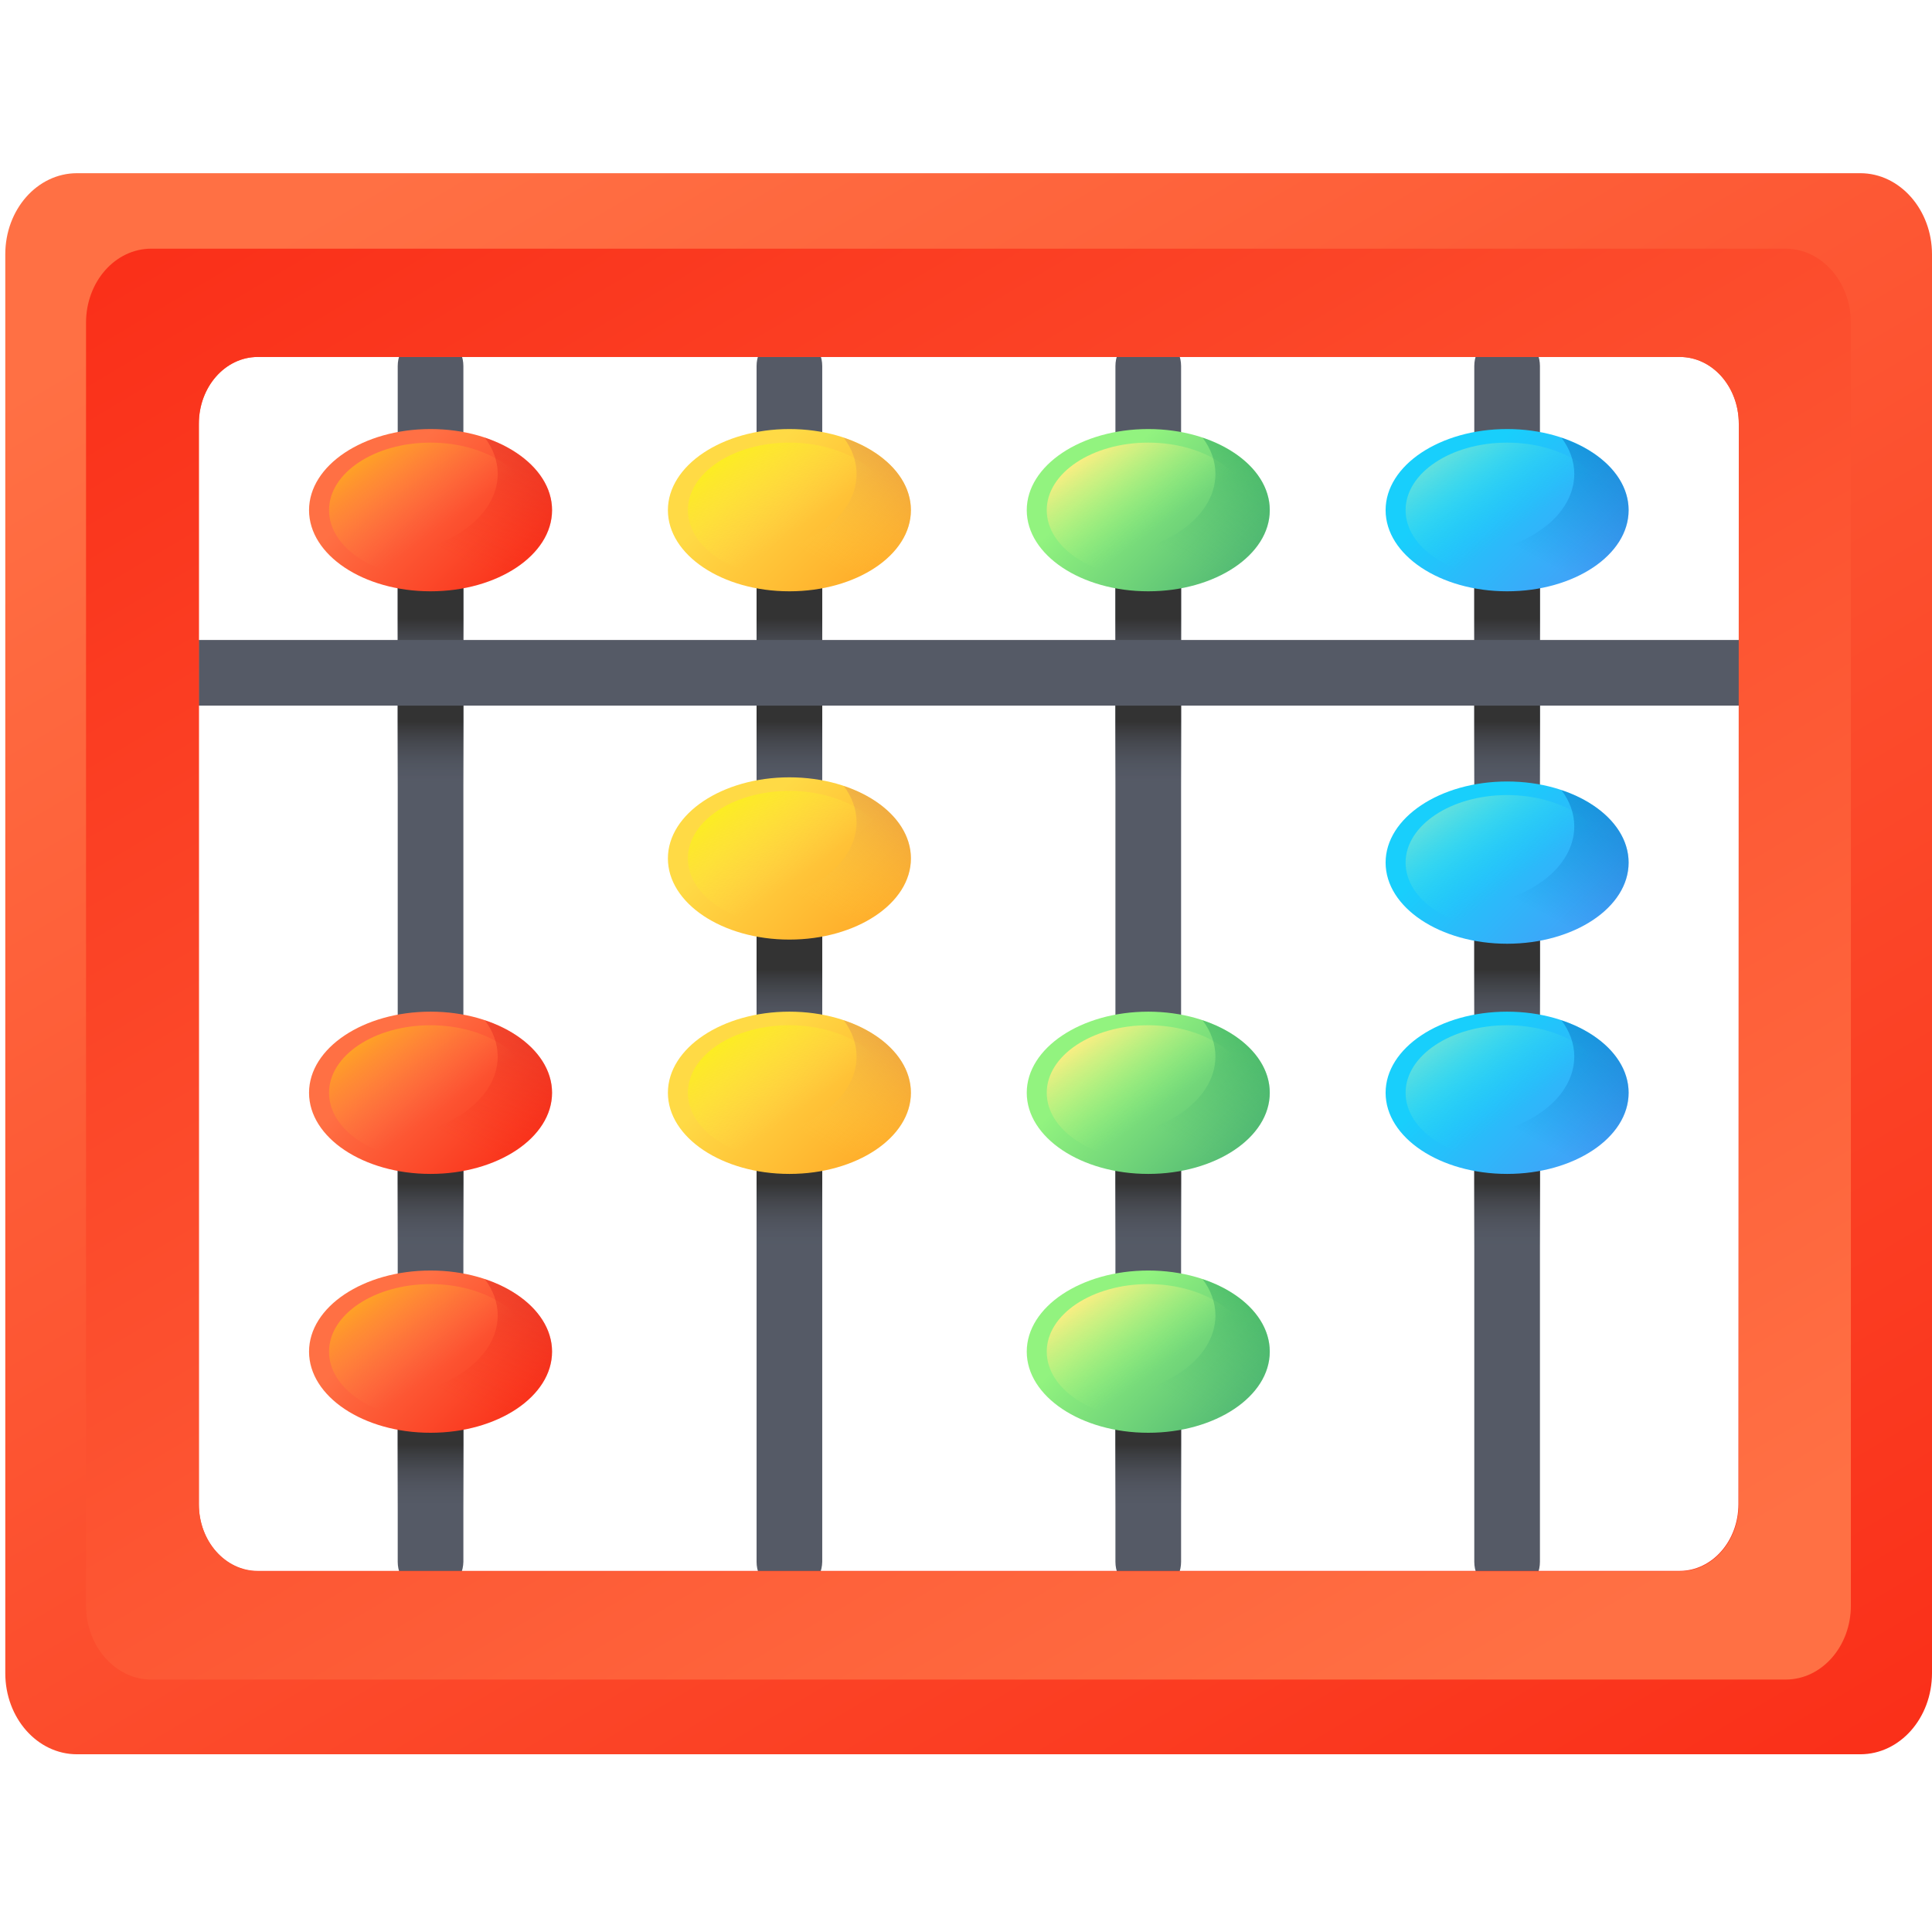 <?xml version="1.0" encoding="utf-8"?>
<!-- Generator: Adobe Illustrator 23.1.1, SVG Export Plug-In . SVG Version: 6.00 Build 0)  -->
<svg version="1.1" id="Capa_1" xmlns="http://www.w3.org/2000/svg" xmlns:xlink="http://www.w3.org/1999/xlink" x="0px" y="0px"
	 viewBox="0 0 512 512" style="enable-background:new 0 0 512 512;" xml:space="preserve">
<style type="text/css">
	.st0{fill:#555A66;}
	.st1{fill:url(#SVGID_1_);}
	.st2{fill:url(#SVGID_2_);}
	.st3{fill:url(#SVGID_3_);}
	.st4{fill:url(#SVGID_4_);}
	.st5{fill:url(#SVGID_5_);}
	.st6{fill:url(#SVGID_6_);}
	.st7{fill:url(#SVGID_7_);}
	.st8{fill:url(#SVGID_8_);}
	.st9{fill:url(#SVGID_9_);}
	.st10{fill:url(#SVGID_10_);}
	.st11{fill:url(#SVGID_11_);}
	.st12{fill:url(#SVGID_12_);}
	.st13{fill:url(#SVGID_13_);}
	.st14{fill:url(#SVGID_14_);}
	.st15{fill:url(#SVGID_15_);}
	.st16{fill:url(#SVGID_16_);}
	.st17{fill:url(#SVGID_17_);}
	.st18{fill:url(#SVGID_18_);}
	.st19{fill:url(#SVGID_19_);}
	.st20{fill:url(#SVGID_20_);}
	.st21{fill:url(#SVGID_21_);}
	.st22{fill:url(#SVGID_22_);}
	.st23{fill:url(#SVGID_23_);}
	.st24{fill:url(#SVGID_24_);}
	.st25{fill:url(#SVGID_25_);}
	.st26{fill:url(#SVGID_26_);}
	.st27{fill:url(#SVGID_27_);}
	.st28{fill:url(#SVGID_28_);}
	.st29{fill:url(#SVGID_29_);}
	.st30{fill:url(#SVGID_30_);}
	.st31{fill:url(#SVGID_31_);}
	.st32{fill:url(#SVGID_32_);}
	.st33{fill:url(#SVGID_33_);}
	.st34{fill:url(#SVGID_34_);}
	.st35{fill:url(#SVGID_35_);}
	.st36{fill:url(#SVGID_36_);}
	.st37{fill:url(#SVGID_37_);}
	.st38{fill:url(#SVGID_38_);}
	.st39{fill:url(#SVGID_39_);}
	.st40{fill:url(#SVGID_40_);}
	.st41{fill:url(#SVGID_41_);}
	.st42{fill:url(#SVGID_42_);}
	.st43{fill:url(#SVGID_43_);}
	.st44{fill:url(#SVGID_44_);}
	.st45{fill:url(#SVGID_45_);}
	.st46{fill:url(#SVGID_46_);}
	.st47{fill:url(#SVGID_47_);}
	.st48{fill:url(#SVGID_48_);}
	.st49{fill:url(#SVGID_49_);}
	.st50{fill:url(#SVGID_50_);}
	.st51{fill:url(#SVGID_51_);}
	.st52{fill:url(#SVGID_52_);}
	.st53{fill:url(#SVGID_53_);}
	.st54{fill:url(#SVGID_54_);}
</style>
<g>
	<g>
		<path class="st0" d="M114.1,422.6c-4.8,0-8.7-3.9-8.7-8.7V97c0-4.8,3.9-8.7,8.7-8.7c4.8,0,8.7,3.9,8.7,8.7v316.9
			C122.7,418.7,118.9,422.6,114.1,422.6z"/>
		<path class="st0" d="M209.2,422.6c-4.8,0-8.7-3.9-8.7-8.7V97c0-4.8,3.9-8.7,8.7-8.7c4.8,0,8.7,3.9,8.7,8.7v316.9
			C217.8,418.7,214,422.6,209.2,422.6z"/>
		<path class="st0" d="M304.3,422.6c-4.8,0-8.7-3.9-8.7-8.7V97c0-4.8,3.9-8.7,8.7-8.7s8.7,3.9,8.7,8.7v316.9
			C313,418.7,309.1,422.6,304.3,422.6z"/>
		<path class="st0" d="M399.4,422.6c-4.8,0-8.7-3.9-8.7-8.7V97c0-4.8,3.9-8.7,8.7-8.7c4.8,0,8.7,3.9,8.7,8.7v316.9
			C408.1,418.7,404.2,422.6,399.4,422.6z"/>
	</g>
	
		<linearGradient id="SVGID_1_" gradientUnits="userSpaceOnUse" x1="113.447" y1="303.102" x2="113.447" y2="320.195" gradientTransform="matrix(1.004 0 0 -1.004 0.165 512.761)">
		<stop  offset="0" style="stop-color:#555A66;stop-opacity:0"/>
		<stop  offset="1" style="stop-color:#333333"/>
	</linearGradient>
	<path class="st1" d="M105.4,178.2h17.4v35.9h-17.4V178.2z"/>
	
		<linearGradient id="SVGID_2_" gradientUnits="userSpaceOnUse" x1="208.185" y1="303.102" x2="208.185" y2="320.195" gradientTransform="matrix(1.004 0 0 -1.004 0.165 512.761)">
		<stop  offset="0" style="stop-color:#555A66;stop-opacity:0"/>
		<stop  offset="1" style="stop-color:#333333"/>
	</linearGradient>
	<path class="st2" d="M200.5,178.2h17.4v35.9h-17.4L200.5,178.2z"/>
	
		<linearGradient id="SVGID_3_" gradientUnits="userSpaceOnUse" x1="302.912" y1="303.102" x2="302.912" y2="320.195" gradientTransform="matrix(1.004 0 0 -1.004 0.165 512.761)">
		<stop  offset="0" style="stop-color:#555A66;stop-opacity:0"/>
		<stop  offset="1" style="stop-color:#333333"/>
	</linearGradient>
	<path class="st3" d="M295.6,178.2h17.4v35.9h-17.4V178.2z"/>
	
		<linearGradient id="SVGID_4_" gradientUnits="userSpaceOnUse" x1="397.65" y1="303.102" x2="397.65" y2="320.195" gradientTransform="matrix(1.004 0 0 -1.004 0.165 512.761)">
		<stop  offset="0" style="stop-color:#555A66;stop-opacity:0"/>
		<stop  offset="1" style="stop-color:#333333"/>
	</linearGradient>
	<path class="st4" d="M390.7,178.2h17.4v35.9h-17.4V178.2z"/>
	
		<linearGradient id="SVGID_5_" gradientUnits="userSpaceOnUse" x1="113.447" y1="181.271" x2="113.447" y2="198.363" gradientTransform="matrix(1.004 0 0 -1.004 0.165 512.761)">
		<stop  offset="0" style="stop-color:#555A66;stop-opacity:0"/>
		<stop  offset="1" style="stop-color:#333333"/>
	</linearGradient>
	<path class="st5" d="M105.4,300.5h17.4v35.9h-17.4V300.5z"/>
	
		<linearGradient id="SVGID_6_" gradientUnits="userSpaceOnUse" x1="208.185" y1="181.271" x2="208.185" y2="198.363" gradientTransform="matrix(1.004 0 0 -1.004 0.165 512.761)">
		<stop  offset="0" style="stop-color:#555A66;stop-opacity:0"/>
		<stop  offset="1" style="stop-color:#333333"/>
	</linearGradient>
	<path class="st6" d="M200.5,300.5h17.4v35.9h-17.4L200.5,300.5z"/>
	
		<linearGradient id="SVGID_7_" gradientUnits="userSpaceOnUse" x1="302.912" y1="181.271" x2="302.912" y2="198.363" gradientTransform="matrix(1.004 0 0 -1.004 0.165 512.761)">
		<stop  offset="0" style="stop-color:#555A66;stop-opacity:0"/>
		<stop  offset="1" style="stop-color:#333333"/>
	</linearGradient>
	<path class="st7" d="M295.6,300.5h17.4v35.9h-17.4V300.5z"/>
	
		<linearGradient id="SVGID_8_" gradientUnits="userSpaceOnUse" x1="397.65" y1="181.271" x2="397.65" y2="198.363" gradientTransform="matrix(1.004 0 0 -1.004 0.165 512.761)">
		<stop  offset="0" style="stop-color:#555A66;stop-opacity:0"/>
		<stop  offset="1" style="stop-color:#333333"/>
	</linearGradient>
	<path class="st8" d="M390.7,300.5h17.4v35.9h-17.4V300.5z"/>
	
		<linearGradient id="SVGID_9_" gradientUnits="userSpaceOnUse" x1="113.447" y1="112.293" x2="113.447" y2="129.384" gradientTransform="matrix(1.004 0 0 -1.004 0.165 512.761)">
		<stop  offset="0" style="stop-color:#555A66;stop-opacity:0"/>
		<stop  offset="1" style="stop-color:#333333"/>
	</linearGradient>
	<path class="st9" d="M105.4,369.8h17.4v35.9h-17.4V369.8z"/>
	
		<linearGradient id="SVGID_10_" gradientUnits="userSpaceOnUse" x1="208.185" y1="237.741" x2="208.185" y2="254.833" gradientTransform="matrix(1.004 0 0 -1.004 0.165 512.761)">
		<stop  offset="0" style="stop-color:#555A66;stop-opacity:0"/>
		<stop  offset="1" style="stop-color:#333333"/>
	</linearGradient>
	<path class="st10" d="M200.5,243.9h17.4v35.9h-17.4L200.5,243.9z"/>
	
		<linearGradient id="SVGID_11_" gradientUnits="userSpaceOnUse" x1="302.912" y1="112.293" x2="302.912" y2="129.384" gradientTransform="matrix(1.004 0 0 -1.004 0.165 512.761)">
		<stop  offset="0" style="stop-color:#555A66;stop-opacity:0"/>
		<stop  offset="1" style="stop-color:#333333"/>
	</linearGradient>
	<path class="st11" d="M295.6,369.8h17.4v35.9h-17.4V369.8z"/>
	
		<linearGradient id="SVGID_12_" gradientUnits="userSpaceOnUse" x1="397.65" y1="237.741" x2="397.65" y2="254.833" gradientTransform="matrix(1.004 0 0 -1.004 0.165 512.761)">
		<stop  offset="0" style="stop-color:#555A66;stop-opacity:0"/>
		<stop  offset="1" style="stop-color:#333333"/>
	</linearGradient>
	<path class="st12" d="M390.7,243.9h17.4v35.9h-17.4V243.9z"/>
	
		<linearGradient id="SVGID_13_" gradientUnits="userSpaceOnUse" x1="113.447" y1="330.259" x2="113.447" y2="347.351" gradientTransform="matrix(1.004 0 0 -1.004 0.165 512.761)">
		<stop  offset="0" style="stop-color:#555A66;stop-opacity:0"/>
		<stop  offset="1" style="stop-color:#333333"/>
	</linearGradient>
	<path class="st13" d="M105.4,151h17.4v35.9h-17.4V151z"/>
	
		<linearGradient id="SVGID_14_" gradientUnits="userSpaceOnUse" x1="208.185" y1="330.259" x2="208.185" y2="347.351" gradientTransform="matrix(1.004 0 0 -1.004 0.165 512.761)">
		<stop  offset="0" style="stop-color:#555A66;stop-opacity:0"/>
		<stop  offset="1" style="stop-color:#333333"/>
	</linearGradient>
	<path class="st14" d="M200.5,151h17.4v35.9h-17.4L200.5,151z"/>
	
		<linearGradient id="SVGID_15_" gradientUnits="userSpaceOnUse" x1="302.912" y1="330.259" x2="302.912" y2="347.351" gradientTransform="matrix(1.004 0 0 -1.004 0.165 512.761)">
		<stop  offset="0" style="stop-color:#555A66;stop-opacity:0"/>
		<stop  offset="1" style="stop-color:#333333"/>
	</linearGradient>
	<path class="st15" d="M295.6,151h17.4v35.9h-17.4V151z"/>
	
		<linearGradient id="SVGID_16_" gradientUnits="userSpaceOnUse" x1="397.65" y1="330.259" x2="397.65" y2="347.351" gradientTransform="matrix(1.004 0 0 -1.004 0.165 512.761)">
		<stop  offset="0" style="stop-color:#555A66;stop-opacity:0"/>
		<stop  offset="1" style="stop-color:#333333"/>
	</linearGradient>
	<path class="st16" d="M390.7,151h17.4v35.9h-17.4V151z"/>
	<path class="st0" d="M15.4,178.6v-0.6c0-4.6,3.7-8.4,8.4-8.4h465.9c4.6,0,8.4,3.7,8.4,8.4v0.6c0,4.6-3.7,8.4-8.4,8.4H23.8
		C19.1,186.9,15.4,183.2,15.4,178.6z"/>
	
		<linearGradient id="SVGID_17_" gradientUnits="userSpaceOnUse" x1="123.61" y1="479.007" x2="442.029" y2="-58.466" gradientTransform="matrix(1.004 0 0 -1.004 0.165 512.761)">
		<stop  offset="0" style="stop-color:#FF7044"/>
		<stop  offset="1" style="stop-color:#F92814"/>
	</linearGradient>
	<path class="st17" d="M493,45.9H20.4c-10.5,0-19,9.6-19,21.5v376c0,11.9,8.5,21.5,19,21.5H493c10.5,0,19-9.6,19-21.5v-376
		C512,55.6,503.5,45.9,493,45.9L493,45.9z M460.7,398.6c0,9.8-7,17.7-15.6,17.7H68.3c-8.6,0-15.6-7.9-15.6-17.7V112.3
		c0-9.8,7-17.7,15.6-17.7h376.9c8.6,0,15.6,7.9,15.6,17.7L460.7,398.6L460.7,398.6z"/>
	
		<linearGradient id="SVGID_18_" gradientUnits="userSpaceOnUse" x1="-2077.56" y1="2916.268" x2="-1787.925" y2="2427.383" gradientTransform="matrix(-1.004 0 0 1.004 -1708.51 -2468.886)">
		<stop  offset="0" style="stop-color:#FF7044"/>
		<stop  offset="1" style="stop-color:#F92814"/>
	</linearGradient>
	<path class="st18" d="M40.1,445.1h433.1c9.6,0,17.3-8.8,17.3-19.6v-340c0-10.8-7.8-19.6-17.3-19.6H40.1c-9.6,0-17.3,8.8-17.3,19.6
		v340C22.8,436.3,30.6,445.1,40.1,445.1L40.1,445.1z M52.7,112.3c0-9.8,7-17.7,15.6-17.7h376.9c8.6,0,15.6,7.9,15.6,17.7v286.4
		c0,9.8-7,17.7-15.6,17.7H68.3c-8.6,0-15.6-7.9-15.6-17.7L52.7,112.3z"/>
	
		<linearGradient id="SVGID_19_" gradientUnits="userSpaceOnUse" x1="103.238" y1="386.25" x2="138.59" y2="350.898" gradientTransform="matrix(1.004 0 0 -1.004 0.165 512.761)">
		<stop  offset="0" style="stop-color:#FF7044"/>
		<stop  offset="1" style="stop-color:#F92814"/>
	</linearGradient>
	<ellipse class="st19" cx="114.1" cy="135.2" rx="32.2" ry="21.5"/>
	
		<linearGradient id="SVGID_20_" gradientUnits="userSpaceOnUse" x1="116.506" y1="371.705" x2="100.791" y2="393.984" gradientTransform="matrix(1.004 0 0 -1.004 0.165 512.761)">
		<stop  offset="0" style="stop-color:#FF7044;stop-opacity:0"/>
		<stop  offset="1" style="stop-color:#FFA425"/>
	</linearGradient>
	<ellipse class="st20" cx="114.1" cy="135.2" rx="26.9" ry="17.9"/>
	
		<linearGradient id="SVGID_21_" gradientUnits="userSpaceOnUse" x1="113.858" y1="366.988" x2="147.152" y2="428.91" gradientTransform="matrix(1.004 0 0 -1.004 0.165 512.761)">
		<stop  offset="0" style="stop-color:#F92814;stop-opacity:0"/>
		<stop  offset="1" style="stop-color:#C1272D"/>
	</linearGradient>
	<path class="st21" d="M128.5,116c2.2,2.9,3.4,6.2,3.4,9.6c0,11.9-14.4,21.5-32.2,21.5c-5.2,0-10.1-0.8-14.4-2.3
		c5.3,7,16.2,11.9,28.8,11.9c17.8,0,32.2-9.6,32.2-21.5C146.3,126.8,139,119.6,128.5,116z"/>
	
		<linearGradient id="SVGID_22_" gradientUnits="userSpaceOnUse" x1="103.238" y1="232.508" x2="138.59" y2="197.156" gradientTransform="matrix(1.004 0 0 -1.004 0.165 512.761)">
		<stop  offset="0" style="stop-color:#FF7044"/>
		<stop  offset="1" style="stop-color:#F92814"/>
	</linearGradient>
	<ellipse class="st22" cx="114.1" cy="289.6" rx="32.2" ry="21.5"/>
	
		<linearGradient id="SVGID_23_" gradientUnits="userSpaceOnUse" x1="116.506" y1="217.963" x2="100.792" y2="240.242" gradientTransform="matrix(1.004 0 0 -1.004 0.165 512.761)">
		<stop  offset="0" style="stop-color:#FF7044;stop-opacity:0"/>
		<stop  offset="1" style="stop-color:#FFA425"/>
	</linearGradient>
	<ellipse class="st23" cx="114.1" cy="289.6" rx="26.9" ry="17.9"/>
	
		<linearGradient id="SVGID_24_" gradientUnits="userSpaceOnUse" x1="113.858" y1="213.246" x2="147.152" y2="275.168" gradientTransform="matrix(1.004 0 0 -1.004 0.165 512.761)">
		<stop  offset="0" style="stop-color:#F92814;stop-opacity:0"/>
		<stop  offset="1" style="stop-color:#C1272D"/>
	</linearGradient>
	<path class="st24" d="M128.5,270.4c2.2,2.9,3.4,6.2,3.4,9.6c0,11.9-14.4,21.5-32.2,21.5c-5.2,0-10.1-0.8-14.4-2.3
		c5.3,7,16.2,11.9,28.8,11.9c17.8,0,32.2-9.6,32.2-21.5C146.3,281.2,139,273.9,128.5,270.4z"/>
	
		<linearGradient id="SVGID_25_" gradientUnits="userSpaceOnUse" x1="103.237" y1="164.14" x2="138.589" y2="128.787" gradientTransform="matrix(1.004 0 0 -1.004 0.165 512.761)">
		<stop  offset="0" style="stop-color:#FF7044"/>
		<stop  offset="1" style="stop-color:#F92814"/>
	</linearGradient>
	<ellipse class="st25" cx="114.1" cy="358.2" rx="32.2" ry="21.5"/>
	
		<linearGradient id="SVGID_26_" gradientUnits="userSpaceOnUse" x1="116.506" y1="149.595" x2="100.791" y2="171.874" gradientTransform="matrix(1.004 0 0 -1.004 0.165 512.761)">
		<stop  offset="0" style="stop-color:#FF7044;stop-opacity:0"/>
		<stop  offset="1" style="stop-color:#FFA425"/>
	</linearGradient>
	<ellipse class="st26" cx="114.1" cy="358.2" rx="26.9" ry="17.9"/>
	
		<linearGradient id="SVGID_27_" gradientUnits="userSpaceOnUse" x1="113.858" y1="144.877" x2="147.152" y2="206.8" gradientTransform="matrix(1.004 0 0 -1.004 0.165 512.761)">
		<stop  offset="0" style="stop-color:#F92814;stop-opacity:0"/>
		<stop  offset="1" style="stop-color:#C1272D"/>
	</linearGradient>
	<path class="st27" d="M128.5,339c2.2,2.9,3.4,6.2,3.4,9.6c0,11.9-14.4,21.5-32.2,21.5c-5.2,0-10.1-0.8-14.4-2.3
		c5.3,7,16.2,11.9,28.8,11.9c17.8,0,32.2-9.6,32.2-21.5C146.3,349.8,139,342.5,128.5,339z"/>
	
		<linearGradient id="SVGID_28_" gradientUnits="userSpaceOnUse" x1="197.97" y1="386.25" x2="233.322" y2="350.898" gradientTransform="matrix(1.004 0 0 -1.004 0.165 512.761)">
		<stop  offset="0" style="stop-color:#FFDA45"/>
		<stop  offset="1" style="stop-color:#FFA425"/>
	</linearGradient>
	<ellipse class="st28" cx="209.2" cy="135.2" rx="32.2" ry="21.5"/>
	
		<linearGradient id="SVGID_29_" gradientUnits="userSpaceOnUse" x1="211.238" y1="371.705" x2="195.523" y2="393.984" gradientTransform="matrix(1.004 0 0 -1.004 0.165 512.761)">
		<stop  offset="0" style="stop-color:#FFDA45;stop-opacity:0"/>
		<stop  offset="1" style="stop-color:#FCEE21"/>
	</linearGradient>
	<ellipse class="st29" cx="209.2" cy="135.2" rx="26.9" ry="17.9"/>
	
		<linearGradient id="SVGID_30_" gradientUnits="userSpaceOnUse" x1="208.589" y1="366.988" x2="241.883" y2="428.911" gradientTransform="matrix(1.004 0 0 -1.004 0.165 512.761)">
		<stop  offset="0" style="stop-color:#FFDA45;stop-opacity:0"/>
		<stop  offset="1" style="stop-color:#B53759"/>
	</linearGradient>
	<path class="st30" d="M223.6,116c2.2,2.9,3.4,6.2,3.4,9.6c0,11.9-14.4,21.5-32.2,21.5c-5.2,0-10.1-0.8-14.4-2.3
		c5.3,7,16.2,11.9,28.8,11.9c17.8,0,32.2-9.6,32.2-21.5C241.4,126.8,234.2,119.6,223.6,116L223.6,116z"/>
	
		<linearGradient id="SVGID_31_" gradientUnits="userSpaceOnUse" x1="197.97" y1="232.508" x2="233.322" y2="197.155" gradientTransform="matrix(1.004 0 0 -1.004 0.165 512.761)">
		<stop  offset="0" style="stop-color:#FFDA45"/>
		<stop  offset="1" style="stop-color:#FFA425"/>
	</linearGradient>
	<ellipse class="st31" cx="209.2" cy="289.6" rx="32.2" ry="21.5"/>
	
		<linearGradient id="SVGID_32_" gradientUnits="userSpaceOnUse" x1="211.238" y1="217.963" x2="195.523" y2="240.241" gradientTransform="matrix(1.004 0 0 -1.004 0.165 512.761)">
		<stop  offset="0" style="stop-color:#FFDA45;stop-opacity:0"/>
		<stop  offset="1" style="stop-color:#FCEE21"/>
	</linearGradient>
	<ellipse class="st32" cx="209.2" cy="289.6" rx="26.9" ry="17.9"/>
	
		<linearGradient id="SVGID_33_" gradientUnits="userSpaceOnUse" x1="208.589" y1="213.246" x2="241.883" y2="275.169" gradientTransform="matrix(1.004 0 0 -1.004 0.165 512.761)">
		<stop  offset="0" style="stop-color:#FFDA45;stop-opacity:0"/>
		<stop  offset="1" style="stop-color:#B53759"/>
	</linearGradient>
	<path class="st33" d="M223.6,270.4c2.2,2.9,3.4,6.2,3.4,9.6c0,11.9-14.4,21.5-32.2,21.5c-5.2,0-10.1-0.8-14.4-2.3
		c5.3,7,16.2,11.9,28.8,11.9c17.8,0,32.2-9.6,32.2-21.5C241.4,281.2,234.2,273.9,223.6,270.4L223.6,270.4z"/>
	
		<linearGradient id="SVGID_34_" gradientUnits="userSpaceOnUse" x1="197.969" y1="294.348" x2="233.321" y2="258.995" gradientTransform="matrix(1.004 0 0 -1.004 0.165 512.761)">
		<stop  offset="0" style="stop-color:#FFDA45"/>
		<stop  offset="1" style="stop-color:#FFA425"/>
	</linearGradient>
	<ellipse class="st34" cx="209.2" cy="227.5" rx="32.2" ry="21.5"/>
	
		<linearGradient id="SVGID_35_" gradientUnits="userSpaceOnUse" x1="211.238" y1="279.803" x2="195.523" y2="302.082" gradientTransform="matrix(1.004 0 0 -1.004 0.165 512.761)">
		<stop  offset="0" style="stop-color:#FFDA45;stop-opacity:0"/>
		<stop  offset="1" style="stop-color:#FCEE21"/>
	</linearGradient>
	<ellipse class="st35" cx="209.2" cy="227.5" rx="26.9" ry="17.9"/>
	
		<linearGradient id="SVGID_36_" gradientUnits="userSpaceOnUse" x1="208.589" y1="275.086" x2="241.884" y2="337.009" gradientTransform="matrix(1.004 0 0 -1.004 0.165 512.761)">
		<stop  offset="0" style="stop-color:#FFDA45;stop-opacity:0"/>
		<stop  offset="1" style="stop-color:#B53759"/>
	</linearGradient>
	<path class="st36" d="M223.6,208.3c2.2,2.9,3.4,6.2,3.4,9.6c0,11.9-14.4,21.5-32.2,21.5c-5.2,0-10.1-0.8-14.4-2.3
		c5.3,7,16.2,11.9,28.8,11.9c17.8,0,32.2-9.6,32.2-21.5C241.4,219.1,234.2,211.8,223.6,208.3L223.6,208.3z"/>
	
		<linearGradient id="SVGID_37_" gradientUnits="userSpaceOnUse" x1="292.702" y1="386.25" x2="328.055" y2="350.898" gradientTransform="matrix(1.004 0 0 -1.004 0.165 512.761)">
		<stop  offset="0" style="stop-color:#92F37F"/>
		<stop  offset="1" style="stop-color:#4AB272"/>
	</linearGradient>
	<ellipse class="st37" cx="304.3" cy="135.2" rx="32.2" ry="21.5"/>
	
		<linearGradient id="SVGID_38_" gradientUnits="userSpaceOnUse" x1="305.97" y1="371.705" x2="290.256" y2="393.984" gradientTransform="matrix(1.004 0 0 -1.004 0.165 512.761)">
		<stop  offset="0" style="stop-color:#92F37F;stop-opacity:0"/>
		<stop  offset="1" style="stop-color:#FFEE83"/>
	</linearGradient>
	<ellipse class="st38" cx="304.3" cy="135.2" rx="26.9" ry="17.9"/>
	
		<linearGradient id="SVGID_39_" gradientUnits="userSpaceOnUse" x1="303.322" y1="366.988" x2="336.616" y2="428.91" gradientTransform="matrix(1.004 0 0 -1.004 0.165 512.761)">
		<stop  offset="0" style="stop-color:#4AB272;stop-opacity:0"/>
		<stop  offset="1" style="stop-color:#009245"/>
	</linearGradient>
	<path class="st39" d="M318.7,116c2.2,2.9,3.4,6.2,3.4,9.6c0,11.9-14.4,21.5-32.2,21.5c-5.2,0-10.1-0.8-14.4-2.3
		c5.3,7,16.2,11.9,28.8,11.9c17.8,0,32.2-9.6,32.2-21.5C336.5,126.8,329.3,119.6,318.7,116L318.7,116z"/>
	
		<linearGradient id="SVGID_40_" gradientUnits="userSpaceOnUse" x1="292.702" y1="232.508" x2="328.055" y2="197.155" gradientTransform="matrix(1.004 0 0 -1.004 0.165 512.761)">
		<stop  offset="0" style="stop-color:#92F37F"/>
		<stop  offset="1" style="stop-color:#4AB272"/>
	</linearGradient>
	<ellipse class="st40" cx="304.3" cy="289.6" rx="32.2" ry="21.5"/>
	
		<linearGradient id="SVGID_41_" gradientUnits="userSpaceOnUse" x1="305.971" y1="217.963" x2="290.257" y2="240.242" gradientTransform="matrix(1.004 0 0 -1.004 0.165 512.761)">
		<stop  offset="0" style="stop-color:#92F37F;stop-opacity:0"/>
		<stop  offset="1" style="stop-color:#FFEE83"/>
	</linearGradient>
	<ellipse class="st41" cx="304.3" cy="289.6" rx="26.9" ry="17.9"/>
	
		<linearGradient id="SVGID_42_" gradientUnits="userSpaceOnUse" x1="303.322" y1="213.246" x2="336.617" y2="275.168" gradientTransform="matrix(1.004 0 0 -1.004 0.165 512.761)">
		<stop  offset="0" style="stop-color:#4AB272;stop-opacity:0"/>
		<stop  offset="1" style="stop-color:#009245"/>
	</linearGradient>
	<path class="st42" d="M318.7,270.4c2.2,2.9,3.4,6.2,3.4,9.6c0,11.9-14.4,21.5-32.2,21.5c-5.2,0-10.1-0.8-14.4-2.3
		c5.3,7,16.2,11.9,28.8,11.9c17.8,0,32.2-9.6,32.2-21.5C336.5,281.2,329.3,273.9,318.7,270.4L318.7,270.4z"/>
	
		<linearGradient id="SVGID_43_" gradientUnits="userSpaceOnUse" x1="292.702" y1="164.14" x2="328.055" y2="128.787" gradientTransform="matrix(1.004 0 0 -1.004 0.165 512.761)">
		<stop  offset="0" style="stop-color:#92F37F"/>
		<stop  offset="1" style="stop-color:#4AB272"/>
	</linearGradient>
	<ellipse class="st43" cx="304.3" cy="358.2" rx="32.2" ry="21.5"/>
	
		<linearGradient id="SVGID_44_" gradientUnits="userSpaceOnUse" x1="305.97" y1="149.595" x2="290.256" y2="171.874" gradientTransform="matrix(1.004 0 0 -1.004 0.165 512.761)">
		<stop  offset="0" style="stop-color:#92F37F;stop-opacity:0"/>
		<stop  offset="1" style="stop-color:#FFEE83"/>
	</linearGradient>
	<ellipse class="st44" cx="304.3" cy="358.2" rx="26.9" ry="17.9"/>
	
		<linearGradient id="SVGID_45_" gradientUnits="userSpaceOnUse" x1="303.322" y1="144.877" x2="336.616" y2="206.8" gradientTransform="matrix(1.004 0 0 -1.004 0.165 512.761)">
		<stop  offset="0" style="stop-color:#4AB272;stop-opacity:0"/>
		<stop  offset="1" style="stop-color:#009245"/>
	</linearGradient>
	<path class="st45" d="M318.7,339c2.2,2.9,3.4,6.2,3.4,9.6c0,11.9-14.4,21.5-32.2,21.5c-5.2,0-10.1-0.8-14.4-2.3
		c5.3,7,16.2,11.9,28.8,11.9c17.8,0,32.2-9.6,32.2-21.5C336.5,349.8,329.3,342.5,318.7,339L318.7,339z"/>
	
		<linearGradient id="SVGID_46_" gradientUnits="userSpaceOnUse" x1="387.434" y1="386.25" x2="422.786" y2="350.898" gradientTransform="matrix(1.004 0 0 -1.004 0.165 512.761)">
		<stop  offset="0" style="stop-color:#18CFFC"/>
		<stop  offset="1" style="stop-color:#4A98F7"/>
	</linearGradient>
	<ellipse class="st46" cx="399.4" cy="135.2" rx="32.2" ry="21.5"/>
	
		<linearGradient id="SVGID_47_" gradientUnits="userSpaceOnUse" x1="400.702" y1="371.705" x2="384.988" y2="393.984" gradientTransform="matrix(1.004 0 0 -1.004 0.165 512.761)">
		<stop  offset="0" style="stop-color:#18CFFC;stop-opacity:0"/>
		<stop  offset="1" style="stop-color:#65E1DC"/>
	</linearGradient>
	<ellipse class="st47" cx="399.4" cy="135.2" rx="26.9" ry="17.9"/>
	
		<linearGradient id="SVGID_48_" gradientUnits="userSpaceOnUse" x1="398.054" y1="366.988" x2="431.348" y2="428.911" gradientTransform="matrix(1.004 0 0 -1.004 0.165 512.761)">
		<stop  offset="0" style="stop-color:#0469BC;stop-opacity:0"/>
		<stop  offset="1" style="stop-color:#0469BC"/>
	</linearGradient>
	<path class="st48" d="M413.8,116c2.2,2.9,3.4,6.2,3.4,9.6c0,11.9-14.4,21.5-32.2,21.5c-5.2,0-10.1-0.8-14.4-2.3
		c5.3,7,16.2,11.9,28.8,11.9c17.8,0,32.2-9.6,32.2-21.5C431.6,126.8,424.4,119.6,413.8,116L413.8,116z"/>
	
		<linearGradient id="SVGID_49_" gradientUnits="userSpaceOnUse" x1="387.434" y1="232.508" x2="422.786" y2="197.156" gradientTransform="matrix(1.004 0 0 -1.004 0.165 512.761)">
		<stop  offset="0" style="stop-color:#18CFFC"/>
		<stop  offset="1" style="stop-color:#4A98F7"/>
	</linearGradient>
	<ellipse class="st49" cx="399.4" cy="289.6" rx="32.2" ry="21.5"/>
	
		<linearGradient id="SVGID_50_" gradientUnits="userSpaceOnUse" x1="400.703" y1="217.963" x2="384.989" y2="240.242" gradientTransform="matrix(1.004 0 0 -1.004 0.165 512.761)">
		<stop  offset="0" style="stop-color:#18CFFC;stop-opacity:0"/>
		<stop  offset="1" style="stop-color:#65E1DC"/>
	</linearGradient>
	<ellipse class="st50" cx="399.4" cy="289.6" rx="26.9" ry="17.9"/>
	
		<linearGradient id="SVGID_51_" gradientUnits="userSpaceOnUse" x1="398.054" y1="213.246" x2="431.348" y2="275.169" gradientTransform="matrix(1.004 0 0 -1.004 0.165 512.761)">
		<stop  offset="0" style="stop-color:#0469BC;stop-opacity:0"/>
		<stop  offset="1" style="stop-color:#0469BC"/>
	</linearGradient>
	<path class="st51" d="M413.8,270.4c2.2,2.9,3.4,6.2,3.4,9.6c0,11.9-14.4,21.5-32.2,21.5c-5.2,0-10.1-0.8-14.4-2.3
		c5.3,7,16.2,11.9,28.8,11.9c17.8,0,32.2-9.6,32.2-21.5C431.6,281.2,424.4,273.9,413.8,270.4L413.8,270.4z"/>
	
		<linearGradient id="SVGID_52_" gradientUnits="userSpaceOnUse" x1="387.434" y1="293.219" x2="422.786" y2="257.867" gradientTransform="matrix(1.004 0 0 -1.004 0.165 512.761)">
		<stop  offset="0" style="stop-color:#18CFFC"/>
		<stop  offset="1" style="stop-color:#4A98F7"/>
	</linearGradient>
	<ellipse class="st52" cx="399.4" cy="228.6" rx="32.2" ry="21.5"/>
	
		<linearGradient id="SVGID_53_" gradientUnits="userSpaceOnUse" x1="400.702" y1="278.675" x2="384.988" y2="300.953" gradientTransform="matrix(1.004 0 0 -1.004 0.165 512.761)">
		<stop  offset="0" style="stop-color:#18CFFC;stop-opacity:0"/>
		<stop  offset="1" style="stop-color:#65E1DC"/>
	</linearGradient>
	<ellipse class="st53" cx="399.4" cy="228.6" rx="26.9" ry="17.9"/>
	
		<linearGradient id="SVGID_54_" gradientUnits="userSpaceOnUse" x1="398.054" y1="273.957" x2="431.348" y2="335.88" gradientTransform="matrix(1.004 0 0 -1.004 0.165 512.761)">
		<stop  offset="0" style="stop-color:#0469BC;stop-opacity:0"/>
		<stop  offset="1" style="stop-color:#0469BC"/>
	</linearGradient>
	<path class="st54" d="M413.8,209.4c2.2,2.9,3.4,6.2,3.4,9.6c0,11.9-14.4,21.5-32.2,21.5c-5.2,0-10.1-0.8-14.4-2.3
		c5.3,7,16.2,11.9,28.8,11.9c17.8,0,32.2-9.6,32.2-21.5C431.6,220.2,424.4,212.9,413.8,209.4L413.8,209.4z"/>
</g>
</svg>
